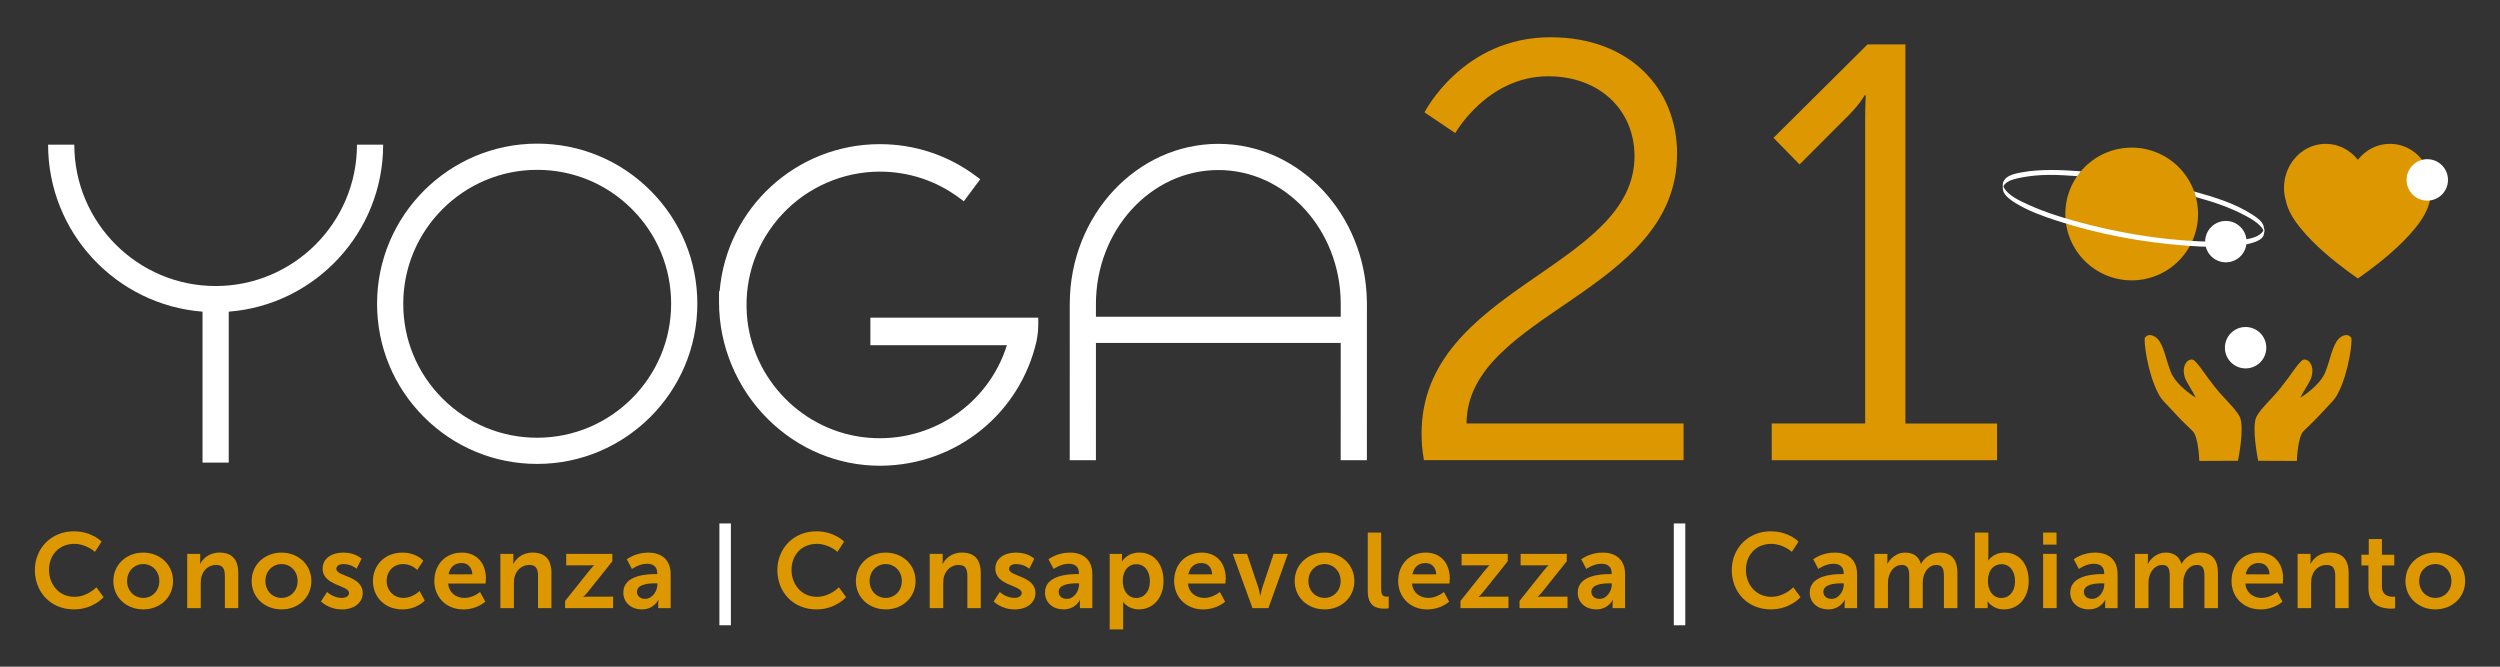 <?xml version="1.0" encoding="UTF-8"?>
<!-- Generator: Adobe Illustrator 28.0.0, SVG Export Plug-In . SVG Version: 6.00 Build 0)  -->
<svg xmlns="http://www.w3.org/2000/svg" xmlns:xlink="http://www.w3.org/1999/xlink" version="1.1" id="Layer_1" x="0px" y="0px" viewBox="0 0 1500 400" style="enable-background:new 0 0 1500 400;" xml:space="preserve">
<rect x="0" y="0" width="1500" height="400" fill="#333333" stroke="none"/>
<style type="text/css">
	.st0{fill:#26877B;}
	.st1{fill:#DD9801;}
	.st2{fill:#FFFFFF;}
</style>
<g>
	<g>
		<path class="st2" d="M390.27,114.34C372.12,96.19,348,86.19,322.33,86.18c-0.01,0-0.01,0-0.01,0c-52.97,0-96.07,43.1-96.08,96.07    c0,25.66,9.99,49.79,28.13,67.95c18.15,18.15,42.27,28.15,67.94,28.15c0.01,0,0,0,0.01,0c52.97,0,96.08-43.1,96.08-96.07    C418.41,156.62,408.41,132.49,390.27,114.34z M322.32,262.64C322.32,262.64,322.31,262.64,322.32,262.64    c-21.48,0-41.66-8.37-56.84-23.55c-15.18-15.18-23.54-35.37-23.53-56.83c0.01-44.31,36.06-80.36,80.37-80.36c0,0,0.01,0,0.01,0    c21.47,0,41.65,8.37,56.83,23.55c15.18,15.18,23.54,35.37,23.53,56.83C402.68,226.59,366.63,262.64,322.32,262.64z"></path>
		<path class="st2" d="M820.16,182.4c0-0.18-0.01-0.35-0.01-0.52v-0.91h-0.02c-0.71-52.32-40.4-94.65-89.11-94.66    c-0.01,0-0.01,0-0.01,0c-48.97,0-88.85,42.79-89.15,95.5h-0.01l-0.01,94.29l15.71,0l0.01-70.35l146.87,0.02l-0.02,70.35l15.71,0    l0.03-93.72H820.16z M657.56,190.03l0-7.65l0,0c0.01-44.31,32.95-80.36,73.45-80.36c0,0,0.01,0,0.01,0    c40.34,0.01,73.17,35.78,73.42,79.85l0,8.19L657.56,190.03z"></path>
		<path class="st2" d="M522.23,190.6l0,16.5l81.92,0.01c-11.14,35.46-45.36,58.63-82.94,55.55c-39.08-3.19-70.51-35.12-73.11-74.26    c-1.49-22.38,6.12-43.7,21.41-60.05c15.09-16.13,36.37-25.37,58.38-25.37c0,0,0.01,0,0.01,0c17.34,0,33.83,5.46,47.69,15.78    l2.7,2.01l9.85-13.23l-2.7-2.01c-16.73-12.45-36.63-19.04-57.54-19.04c-0.01,0-0.01,0-0.01,0c-50.28,0-91.9,38.49-96.12,88.21    h-0.35v6.75c0,26.06,10.71,51.6,29.39,70.08c18.22,18.02,42.02,27.91,67.11,27.91c0.36,0,0.72,0,1.08-0.01    c44.81-0.51,83.04-31.32,92.96-74.93l0.48-2.95c0.06-0.36,0.3-2.01,0.34-2.85l0.17-3.91v-4.17L522.23,190.6z"></path>
		<path class="st2" d="M229.89,86.82h-15.71c0,46.76-38.04,84.8-84.8,84.8s-84.8-38.04-84.8-84.8H28.86    c0,52.78,40.9,96.16,92.66,100.18l0,90.55h15.72V187C189,182.98,229.89,139.6,229.89,86.82z"></path>
	</g>
	<g>
		<path class="st1" d="M852.95,260.12c0-87.65,127.75-99.01,127.75-166.44c0-27.33-20.58-47.91-51.81-47.91    c-36.55,0-55.72,34.07-55.72,34.07l-18.45-12.42c0,0,22.71-45.07,75.59-45.07c47.55,0,75.94,30.87,75.94,69.91    c0,83.75-125.98,95.46-126.34,161.82h130.24v22H854.37C853.3,270.41,852.95,265.09,852.95,260.12z"></path>
		<path class="st1" d="M1063.03,254.09h56.07V70.98c0-7.1,0.36-13.84,0.36-13.84h-0.71c0,0-2.48,5.32-12.42,14.91l-26.61,26.62    l-15.62-15.97l56.43-56.07h22.71v227.47h55.01v22h-135.21V254.09z"></path>
	</g>
	<g>
		<g>
			<g>
				<defs>
					<circle id="SVGID_00000136380494662667318180000013098931572582294190_" cx="1279.01" cy="128.39" r="39.82"></circle>
				</defs>
				<use xlink:href="#SVGID_00000136380494662667318180000013098931572582294190_" style="overflow:visible;fill:#DD9801;"></use>
				<clipPath id="SVGID_00000044872243174082172760000002007122344966920327_">
					<use xlink:href="#SVGID_00000136380494662667318180000013098931572582294190_" style="overflow:visible;"></use>
				</clipPath>
			</g>
			<g>
				<g>
					<path class="st2" d="M1317.52,118.22c10.89,3.06,19.97,5.98,29.99,11.33c2.97,1.58,6.01,3.36,8.4,5.77       c0.75,0.75,1.46,1.58,1.93,2.54c0.22,0.44,0.28,0.95,0.48,1.38c0.5,1.09,0.54-2.76,0.01-1.73c-0.08,0.16-0.06,0.38-0.14,0.55       c-2.16,4.21-8.09,5.14-12.32,5.82c-8.85,1.43-17.97,1.31-26.89,0.89c-25.04-1.18-50.21-5.51-74.35-12.25       c-9.43-2.63-18.85-5.66-27.75-9.77c-4.88-2.25-11.43-5.1-14.37-9.9c-0.23-0.38-0.44-0.77-0.59-1.19       c-0.62-1.77,0.47-0.18-0.23,1.07c0.5-0.89,0.61-1.71,1.42-2.47c2.31-2.19,5.94-3,8.95-3.61c11.73-2.38,22.43-1.84,34.27-0.97       c-0.05,0,2.28-2.89,2.19-2.9c-11.55-0.84-24-1.46-35.47,0.62c-4.55,0.83-11.39,2.16-11.42,7.86c-0.01,2.13,0.09,3.72,1.45,5.46       c1.65,2.12,3.98,3.71,6.24,5.11c7.64,4.72,16.33,7.83,24.83,10.6c25.15,8.19,51.77,13.07,78.13,15       c10.35,0.76,20.91,1.15,31.23-0.15c3.24-0.41,6.54-0.97,9.6-2.15c1.79-0.69,3.91-1.69,4.84-3.48c0.83-1.59,0.75-4.48,0.18-6.15       c-0.99-2.93-4.14-5.06-6.61-6.66c-10.75-6.97-22.85-10.53-35.06-13.97C1316.6,115.13,1317.45,118.04,1317.52,118.22       L1317.52,118.22z"></path>
				</g>
				<circle class="st2" cx="1335.51" cy="144.98" r="12.42"></circle>
			</g>
		</g>
		<g>
			<g>
				<defs>
					<path id="SVGID_00000013160424640877212350000005988068043640384672_" d="M1446.06,89.59c-3.59-2.09-7.7-3.29-12.09-3.29       c-7.75,0-14.68,3.73-19.26,9.58c-4.6-5.85-11.53-9.58-19.29-9.58c-4.38,0-8.49,1.2-12.08,3.29       c-7.72,4.51-12.94,13.19-12.94,23.17c0,2.86,0.44,5.59,1.24,8.16c4.3,20.4,43.08,46.13,43.08,46.13s38.76-25.73,43.06-46.13       c0.8-2.56,1.24-5.3,1.24-8.16C1459,102.79,1453.78,94.11,1446.06,89.59z"></path>
				</defs>
				<use xlink:href="#SVGID_00000013160424640877212350000005988068043640384672_" style="overflow:visible;fill:#DD9801;"></use>
				<clipPath id="SVGID_00000057142116815728958610000012321490835985637051_">
					<use xlink:href="#SVGID_00000013160424640877212350000005988068043640384672_" style="overflow:visible;"></use>
				</clipPath>
			</g>
			<circle class="st2" cx="1456.36" cy="107.95" r="12.43"></circle>
		</g>
		<g>
			<g>
				<circle class="st2" cx="1347.36" cy="208.62" r="12.42"></circle>
			</g>
			<g>
				<g>
					<g>
						<g>
							<g>
								<path class="st1" d="M1403.09,203.38c-3.67,3.98-5.05,12.8-7.85,19.79c-3.43,8.56-14.98,15.42-14.98,15.42          c0.8-2.08,5.36-9.17,6.05-10.84c3.66-8.86-2.45-14.16-5.42-11.21c-3.92,3.9-5.32,7.12-12.23,15.84          c-5.24,6.61-12.65,13.15-14.82,17.74c-3.06,6.48,1.08,26.35,1.08,26.35l23.2,0.1c0,0,0.41-14.47,4.02-17.94          c8.25-7.92,8.47-8.35,15.74-16.12c3.09-3.3,3.64-4.09,4.9-6.51c6.71-12.89,8.78-32.06,7.95-33.33          C1408.78,199.73,1405.03,201.27,1403.09,203.38z"></path>
							</g>
						</g>
						<g>
							<g>
								<path class="st1" d="M1286.97,202.66c-0.84,1.26,1.24,20.44,7.95,33.33c1.26,2.42,1.81,3.21,4.9,6.51          c7.26,7.77,7.49,8.2,15.74,16.12c3.62,3.48,4.02,17.94,4.02,17.94l23.2-0.1c0,0,4.13-19.87,1.08-26.35          c-2.17-4.59-9.58-11.13-14.82-17.74c-6.91-8.72-8.31-11.94-12.23-15.84c-2.97-2.95-9.08,2.35-5.42,11.21          c0.69,1.67,5.25,8.76,6.05,10.84c0,0-11.55-6.86-14.98-15.42c-2.8-6.99-4.18-15.81-7.85-19.79          C1292.66,201.27,1288.9,199.73,1286.97,202.66z"></path>
							</g>
						</g>
					</g>
				</g>
			</g>
		</g>
	</g>
	<g>
		<path class="st1" d="M44.22,318.79c11.04,0,16.72,6.19,16.72,6.19l-3.96,6.13c0,0-5.17-4.79-12.38-4.79    c-9.58,0-15.19,7.15-15.19,15.57c0,8.62,5.81,16.21,15.26,16.21c7.85,0,13.15-5.74,13.15-5.74l4.34,5.94c0,0-6.26,7.34-17.81,7.34    c-13.85,0-23.43-10.28-23.43-23.62C20.92,328.88,30.88,318.79,44.22,318.79z"></path>
		<path class="st1" d="M85.89,331.56c9.96,0,17.94,7.09,17.94,17.04c0,10.02-7.98,17.04-17.87,17.04c-9.96,0-17.94-7.02-17.94-17.04    C68.02,338.64,76,331.56,85.89,331.56z M85.96,358.75c5.23,0,9.64-4.09,9.64-10.15c0-6-4.4-10.15-9.64-10.15    c-5.3,0-9.7,4.15-9.7,10.15C76.26,354.66,80.66,358.75,85.96,358.75z"></path>
		<path class="st1" d="M112.32,332.32h7.79v3.77c0,1.21-0.13,2.23-0.13,2.23h0.13c1.4-2.74,4.98-6.77,11.55-6.77    c7.21,0,11.3,3.77,11.3,12.38v20.94h-8.04V345.6c0-3.96-1.02-6.64-5.17-6.64c-4.34,0-7.53,2.75-8.74,6.64    c-0.45,1.34-0.57,2.81-0.57,4.34v14.94h-8.11V332.32z"></path>
		<path class="st1" d="M168.87,331.56c9.96,0,17.94,7.09,17.94,17.04c0,10.02-7.98,17.04-17.87,17.04    c-9.96,0-17.94-7.02-17.94-17.04C151,338.64,158.97,331.56,168.87,331.56z M168.93,358.75c5.23,0,9.64-4.09,9.64-10.15    c0-6-4.4-10.15-9.64-10.15c-5.3,0-9.7,4.15-9.7,10.15C159.23,354.66,163.63,358.75,168.93,358.75z"></path>
		<path class="st1" d="M196.25,355.17c0,0,3.58,3.57,8.87,3.57c2.3,0,4.28-1.02,4.28-2.94c0-4.85-15.83-4.21-15.83-14.68    c0-6.06,5.43-9.57,12.45-9.57c7.34,0,10.92,3.7,10.92,3.7l-3,6c0,0-3-2.81-7.98-2.81c-2.11,0-4.15,0.89-4.15,2.94    c0,4.6,15.83,4.02,15.83,14.49c0,5.43-4.72,9.77-12.45,9.77c-8.11,0-12.64-4.79-12.64-4.79L196.25,355.17z"></path>
		<path class="st1" d="M241.44,331.56c8.49,0,12.51,4.85,12.51,4.85l-3.58,5.55c0,0-3.38-3.51-8.49-3.51c-6,0-9.89,4.53-9.89,10.09    c0,5.49,3.96,10.21,10.15,10.21c5.49,0,9.58-4.15,9.58-4.15l3.13,5.74c0,0-4.66,5.3-13.4,5.3c-10.79,0-17.68-7.6-17.68-17.04    C223.76,339.34,230.65,331.56,241.44,331.56z"></path>
		<path class="st1" d="M277.12,331.56c9.38,0,14.42,6.83,14.42,15.45c0,0.96-0.19,3.13-0.19,3.13h-22.47    c0.51,5.68,4.92,8.62,9.77,8.62c5.23,0,9.38-3.57,9.38-3.57l3.13,5.81c0,0-4.98,4.66-13.08,4.66c-10.79,0-17.49-7.79-17.49-17.04    C260.59,338.58,267.42,331.56,277.12,331.56z M283.37,344.58c-0.13-4.4-2.87-6.77-6.45-6.77c-4.15,0-7.02,2.55-7.79,6.77H283.37z"></path>
		<path class="st1" d="M300.22,332.32h7.79v3.77c0,1.21-0.13,2.23-0.13,2.23h0.13c1.4-2.74,4.98-6.77,11.55-6.77    c7.21,0,11.3,3.77,11.3,12.38v20.94h-8.04V345.6c0-3.96-1.02-6.64-5.17-6.64c-4.34,0-7.53,2.75-8.74,6.64    c-0.45,1.34-0.57,2.81-0.57,4.34v14.94h-8.11V332.32z"></path>
		<path class="st1" d="M339.09,360.54l14.62-18.32c1.47-1.85,2.74-3,2.74-3v-0.13c0,0-0.96,0.13-3,0.13h-13.72v-6.89h27.7v4.4    l-14.62,18.32c-1.47,1.85-2.81,3-2.81,3v0.13c0,0,0.96-0.19,3.06-0.19h14.81v6.89h-28.79V360.54z"></path>
		<path class="st1" d="M393.28,344.45h1.08V344c0-4.28-2.68-5.74-6.26-5.74c-4.66,0-8.94,3.13-8.94,3.13l-3.06-5.81    c0,0,5.04-4.02,12.77-4.02c8.55,0,13.53,4.72,13.53,12.96v20.36h-7.47v-2.68c0-1.28,0.13-2.3,0.13-2.3h-0.13    c0.06,0-2.49,5.74-9.89,5.74c-5.81,0-11.04-3.64-11.04-10.15C374,345.15,387.98,344.45,393.28,344.45z M387.09,359.32    c4.28,0,7.34-4.6,7.34-8.55V350h-1.4c-4.15,0-10.85,0.57-10.85,5.11C382.17,357.28,383.77,359.32,387.09,359.32z"></path>
		<path class="st2" d="M431.64,314.07h6.89v61.09h-6.89V314.07z"></path>
		<path class="st1" d="M489.72,318.79c11.04,0,16.72,6.19,16.72,6.19l-3.96,6.13c0,0-5.17-4.79-12.38-4.79    c-9.58,0-15.19,7.15-15.19,15.57c0,8.62,5.81,16.21,15.26,16.21c7.85,0,13.15-5.74,13.15-5.74l4.34,5.94c0,0-6.26,7.34-17.81,7.34    c-13.85,0-23.43-10.28-23.43-23.62C466.42,328.88,476.38,318.79,489.72,318.79z"></path>
		<path class="st1" d="M531.4,331.56c9.96,0,17.94,7.09,17.94,17.04c0,10.02-7.98,17.04-17.87,17.04c-9.96,0-17.94-7.02-17.94-17.04    C513.52,338.64,521.5,331.56,531.4,331.56z M531.46,358.75c5.23,0,9.64-4.09,9.64-10.15c0-6-4.4-10.15-9.64-10.15    c-5.3,0-9.7,4.15-9.7,10.15C521.76,354.66,526.16,358.75,531.46,358.75z"></path>
		<path class="st1" d="M557.82,332.32h7.79v3.77c0,1.21-0.13,2.23-0.13,2.23h0.13c1.4-2.74,4.98-6.77,11.55-6.77    c7.21,0,11.3,3.77,11.3,12.38v20.94h-8.04V345.6c0-3.96-1.02-6.64-5.17-6.64c-4.34,0-7.53,2.75-8.74,6.64    c-0.45,1.34-0.57,2.81-0.57,4.34v14.94h-8.11V332.32z"></path>
		<path class="st1" d="M599.88,355.17c0,0,3.58,3.57,8.87,3.57c2.3,0,4.28-1.02,4.28-2.94c0-4.85-15.83-4.21-15.83-14.68    c0-6.06,5.43-9.57,12.45-9.57c7.34,0,10.92,3.7,10.92,3.7l-3,6c0,0-3-2.81-7.98-2.81c-2.11,0-4.15,0.89-4.15,2.94    c0,4.6,15.83,4.02,15.83,14.49c0,5.43-4.72,9.77-12.45,9.77c-8.11,0-12.64-4.79-12.64-4.79L599.88,355.17z"></path>
		<path class="st1" d="M646.28,344.45h1.08V344c0-4.28-2.68-5.74-6.26-5.74c-4.66,0-8.94,3.13-8.94,3.13l-3.06-5.81    c0,0,5.04-4.02,12.77-4.02c8.55,0,13.53,4.72,13.53,12.96v20.36h-7.47v-2.68c0-1.28,0.13-2.3,0.13-2.3h-0.13    c0.06,0-2.49,5.74-9.89,5.74c-5.81,0-11.04-3.64-11.04-10.15C627.01,345.15,640.99,344.45,646.28,344.45z M640.09,359.32    c4.28,0,7.34-4.6,7.34-8.55V350h-1.4c-4.15,0-10.85,0.57-10.85,5.11C635.18,357.28,636.77,359.32,640.09,359.32z"></path>
		<path class="st1" d="M665.81,332.32h7.4v2.36c0,1.21-0.13,2.23-0.13,2.23h0.13c0,0,2.81-5.36,10.47-5.36    c8.81,0,14.43,6.96,14.43,17.04c0,10.34-6.32,17.04-14.87,17.04c-6.45,0-9.32-4.47-9.32-4.47h-0.13c0,0,0.13,1.15,0.13,2.81v13.66    h-8.11V332.32z M681.77,358.81c4.47,0,8.17-3.64,8.17-10.09c0-6.19-3.32-10.21-8.11-10.21c-4.21,0-8.17,3.06-8.17,10.28    C673.66,353.83,676.41,358.81,681.77,358.81z"></path>
		<path class="st1" d="M721.02,331.56c9.38,0,14.42,6.83,14.42,15.45c0,0.96-0.19,3.13-0.19,3.13h-22.47    c0.51,5.68,4.92,8.62,9.77,8.62c5.23,0,9.38-3.57,9.38-3.57l3.13,5.81c0,0-4.98,4.66-13.08,4.66c-10.79,0-17.49-7.79-17.49-17.04    C704.49,338.58,711.32,331.56,721.02,331.56z M727.28,344.58c-0.13-4.4-2.87-6.77-6.45-6.77c-4.15,0-7.02,2.55-7.79,6.77H727.28z"></path>
		<path class="st1" d="M739.66,332.32h8.55l6.77,20.17c0.64,1.91,1.08,4.91,1.15,4.91h0.13c0.06,0,0.51-3,1.15-4.91l6.77-20.17h8.55    l-11.68,32.55h-9.57L739.66,332.32z"></path>
		<path class="st1" d="M794.68,331.56c9.96,0,17.94,7.09,17.94,17.04c0,10.02-7.98,17.04-17.87,17.04    c-9.96,0-17.94-7.02-17.94-17.04C776.81,338.64,784.79,331.56,794.68,331.56z M794.74,358.75c5.23,0,9.64-4.09,9.64-10.15    c0-6-4.4-10.15-9.64-10.15c-5.3,0-9.7,4.15-9.7,10.15C785.04,354.66,789.45,358.75,794.74,358.75z"></path>
		<path class="st1" d="M820.66,319.56h8.04v33.96c0,3.57,1.21,4.47,3.32,4.47c0.64,0,1.21-0.06,1.21-0.06V365    c0,0-1.21,0.19-2.55,0.19c-4.47,0-10.02-1.15-10.02-10.47V319.56z"></path>
		<path class="st1" d="M855.44,331.56c9.38,0,14.42,6.83,14.42,15.45c0,0.96-0.19,3.13-0.19,3.13h-22.47    c0.51,5.68,4.92,8.62,9.77,8.62c5.23,0,9.38-3.57,9.38-3.57l3.13,5.81c0,0-4.98,4.66-13.08,4.66c-10.79,0-17.49-7.79-17.49-17.04    C838.91,338.58,845.74,331.56,855.44,331.56z M861.7,344.58c-0.13-4.4-2.87-6.77-6.45-6.77c-4.15,0-7.02,2.55-7.79,6.77H861.7z"></path>
		<path class="st1" d="M876.31,360.54l14.62-18.32c1.47-1.85,2.74-3,2.74-3v-0.13c0,0-0.96,0.13-3,0.13h-13.72v-6.89h27.7v4.4    l-14.62,18.32c-1.47,1.85-2.81,3-2.81,3v0.13c0,0,0.96-0.19,3.06-0.19h14.81v6.89h-28.79V360.54z"></path>
		<path class="st1" d="M911.73,360.54l14.62-18.32c1.47-1.85,2.74-3,2.74-3v-0.13c0,0-0.96,0.13-3,0.13h-13.72v-6.89h27.7v4.4    l-14.62,18.32c-1.47,1.85-2.81,3-2.81,3v0.13c0,0,0.96-0.19,3.06-0.19h14.81v6.89h-28.79V360.54z"></path>
		<path class="st1" d="M965.92,344.45h1.08V344c0-4.28-2.68-5.74-6.26-5.74c-4.66,0-8.94,3.13-8.94,3.13l-3.06-5.81    c0,0,5.04-4.02,12.77-4.02c8.55,0,13.53,4.72,13.53,12.96v20.36h-7.47v-2.68c0-1.28,0.13-2.3,0.13-2.3h-0.13    c0.06,0-2.49,5.74-9.89,5.74c-5.81,0-11.04-3.64-11.04-10.15C946.64,345.15,960.62,344.45,965.92,344.45z M959.73,359.32    c4.28,0,7.34-4.6,7.34-8.55V350h-1.4c-4.15,0-10.85,0.57-10.85,5.11C954.81,357.28,956.41,359.32,959.73,359.32z"></path>
		<path class="st2" d="M1004.28,314.07h6.89v61.09h-6.89V314.07z"></path>
		<path class="st1" d="M1062.36,318.79c11.04,0,16.72,6.19,16.72,6.19l-3.96,6.13c0,0-5.17-4.79-12.38-4.79    c-9.58,0-15.19,7.15-15.19,15.57c0,8.62,5.81,16.21,15.26,16.21c7.85,0,13.15-5.74,13.15-5.74l4.34,5.94c0,0-6.26,7.34-17.81,7.34    c-13.85,0-23.43-10.28-23.43-23.62C1039.06,328.88,1049.02,318.79,1062.36,318.79z"></path>
		<path class="st1" d="M1105.12,344.45h1.08V344c0-4.28-2.68-5.74-6.26-5.74c-4.66,0-8.94,3.13-8.94,3.13l-3.06-5.81    c0,0,5.04-4.02,12.77-4.02c8.55,0,13.53,4.72,13.53,12.96v20.36h-7.47v-2.68c0-1.28,0.13-2.3,0.13-2.3h-0.13    c0.06,0-2.49,5.74-9.89,5.74c-5.81,0-11.04-3.64-11.04-10.15C1085.85,345.15,1099.83,344.45,1105.12,344.45z M1098.93,359.32    c4.28,0,7.34-4.6,7.34-8.55V350h-1.4c-4.15,0-10.85,0.57-10.85,5.11C1094.02,357.28,1095.61,359.32,1098.93,359.32z"></path>
		<path class="st1" d="M1124.65,332.32h7.79v3.77c0,1.21-0.13,2.23-0.13,2.23h0.13c1.6-3.19,5.49-6.77,10.6-6.77    c4.98,0,8.17,2.3,9.51,6.7h0.13c1.79-3.51,6-6.7,11.11-6.7c6.77,0,10.66,3.83,10.66,12.38v20.94h-8.11v-19.4    c0-3.7-0.7-6.51-4.47-6.51c-4.15,0-6.89,3.32-7.85,7.4c-0.32,1.28-0.38,2.68-0.38,4.21v14.3h-8.11v-19.4    c0-3.51-0.57-6.51-4.4-6.51c-4.21,0-6.96,3.32-7.98,7.47c-0.32,1.21-0.38,2.68-0.38,4.15v14.3h-8.11V332.32z"></path>
		<path class="st1" d="M1184.91,319.56h8.11v13.98c0,1.6-0.13,2.74-0.13,2.74h0.13c0,0,2.87-4.72,9.77-4.72    c8.81,0,14.43,6.96,14.43,17.04c0,10.34-6.32,17.04-14.94,17.04c-6.77,0-9.7-4.85-9.7-4.85h-0.13c0,0,0.13,0.96,0.13,2.23v1.85    h-7.66V319.56z M1200.86,358.81c4.47,0,8.17-3.64,8.17-10.09c0-6.19-3.32-10.21-8.11-10.21c-4.21,0-8.17,3.06-8.17,10.28    C1192.76,353.83,1195.44,358.81,1200.86,358.81z"></path>
		<path class="st1" d="M1225.88,319.56h8.04v7.21h-8.04V319.56z M1225.88,332.32h8.11v32.55h-8.11V332.32z"></path>
		<path class="st1" d="M1261.43,344.45h1.08V344c0-4.28-2.68-5.74-6.26-5.74c-4.66,0-8.94,3.13-8.94,3.13l-3.06-5.81    c0,0,5.04-4.02,12.77-4.02c8.55,0,13.53,4.72,13.53,12.96v20.36h-7.47v-2.68c0-1.28,0.13-2.3,0.13-2.3h-0.13    c0.06,0-2.49,5.74-9.89,5.74c-5.81,0-11.04-3.64-11.04-10.15C1242.16,345.15,1256.14,344.45,1261.43,344.45z M1255.24,359.32    c4.28,0,7.34-4.6,7.34-8.55V350h-1.4c-4.15,0-10.85,0.57-10.85,5.11C1250.33,357.28,1251.92,359.32,1255.24,359.32z"></path>
		<path class="st1" d="M1280.96,332.32h7.79v3.77c0,1.21-0.13,2.23-0.13,2.23h0.13c1.6-3.19,5.49-6.77,10.6-6.77    c4.98,0,8.17,2.3,9.51,6.7h0.13c1.79-3.51,6-6.7,11.11-6.7c6.77,0,10.66,3.83,10.66,12.38v20.94h-8.11v-19.4    c0-3.7-0.7-6.51-4.47-6.51c-4.15,0-6.89,3.32-7.85,7.4c-0.32,1.28-0.38,2.68-0.38,4.21v14.3h-8.11v-19.4    c0-3.51-0.57-6.51-4.4-6.51c-4.21,0-6.96,3.32-7.98,7.47c-0.32,1.21-0.38,2.68-0.38,4.15v14.3h-8.11V332.32z"></path>
		<path class="st1" d="M1355.45,331.56c9.38,0,14.42,6.83,14.42,15.45c0,0.96-0.19,3.13-0.19,3.13h-22.47    c0.51,5.68,4.92,8.62,9.77,8.62c5.23,0,9.38-3.57,9.38-3.57l3.13,5.81c0,0-4.98,4.66-13.08,4.66c-10.79,0-17.49-7.79-17.49-17.04    C1338.92,338.58,1345.75,331.56,1355.45,331.56z M1361.7,344.58c-0.13-4.4-2.87-6.77-6.45-6.77c-4.15,0-7.02,2.55-7.79,6.77    H1361.7z"></path>
		<path class="st1" d="M1378.55,332.32h7.79v3.77c0,1.21-0.13,2.23-0.13,2.23h0.13c1.4-2.74,4.98-6.77,11.55-6.77    c7.21,0,11.3,3.77,11.3,12.38v20.94h-8.04V345.6c0-3.96-1.02-6.64-5.17-6.64c-4.34,0-7.53,2.75-8.74,6.64    c-0.45,1.34-0.57,2.81-0.57,4.34v14.94h-8.11V332.32z"></path>
		<path class="st1" d="M1421.06,339.28h-4.21v-6.45h4.4v-9.38h7.91v9.38h7.4v6.45h-7.4v12.64c0,5.36,4.21,6.13,6.45,6.13    c0.89,0,1.47-0.13,1.47-0.13V365c0,0-0.96,0.19-2.49,0.19c-4.53,0-13.53-1.34-13.53-12.26V339.28z"></path>
		<path class="st1" d="M1461.15,331.56c9.96,0,17.94,7.09,17.94,17.04c0,10.02-7.98,17.04-17.87,17.04    c-9.96,0-17.94-7.02-17.94-17.04C1443.27,338.64,1451.25,331.56,1461.15,331.56z M1461.21,358.75c5.23,0,9.64-4.09,9.64-10.15    c0-6-4.4-10.15-9.64-10.15c-5.3,0-9.7,4.15-9.7,10.15C1451.51,354.66,1455.91,358.75,1461.21,358.75z"></path>
	</g>
</g>
</svg>
